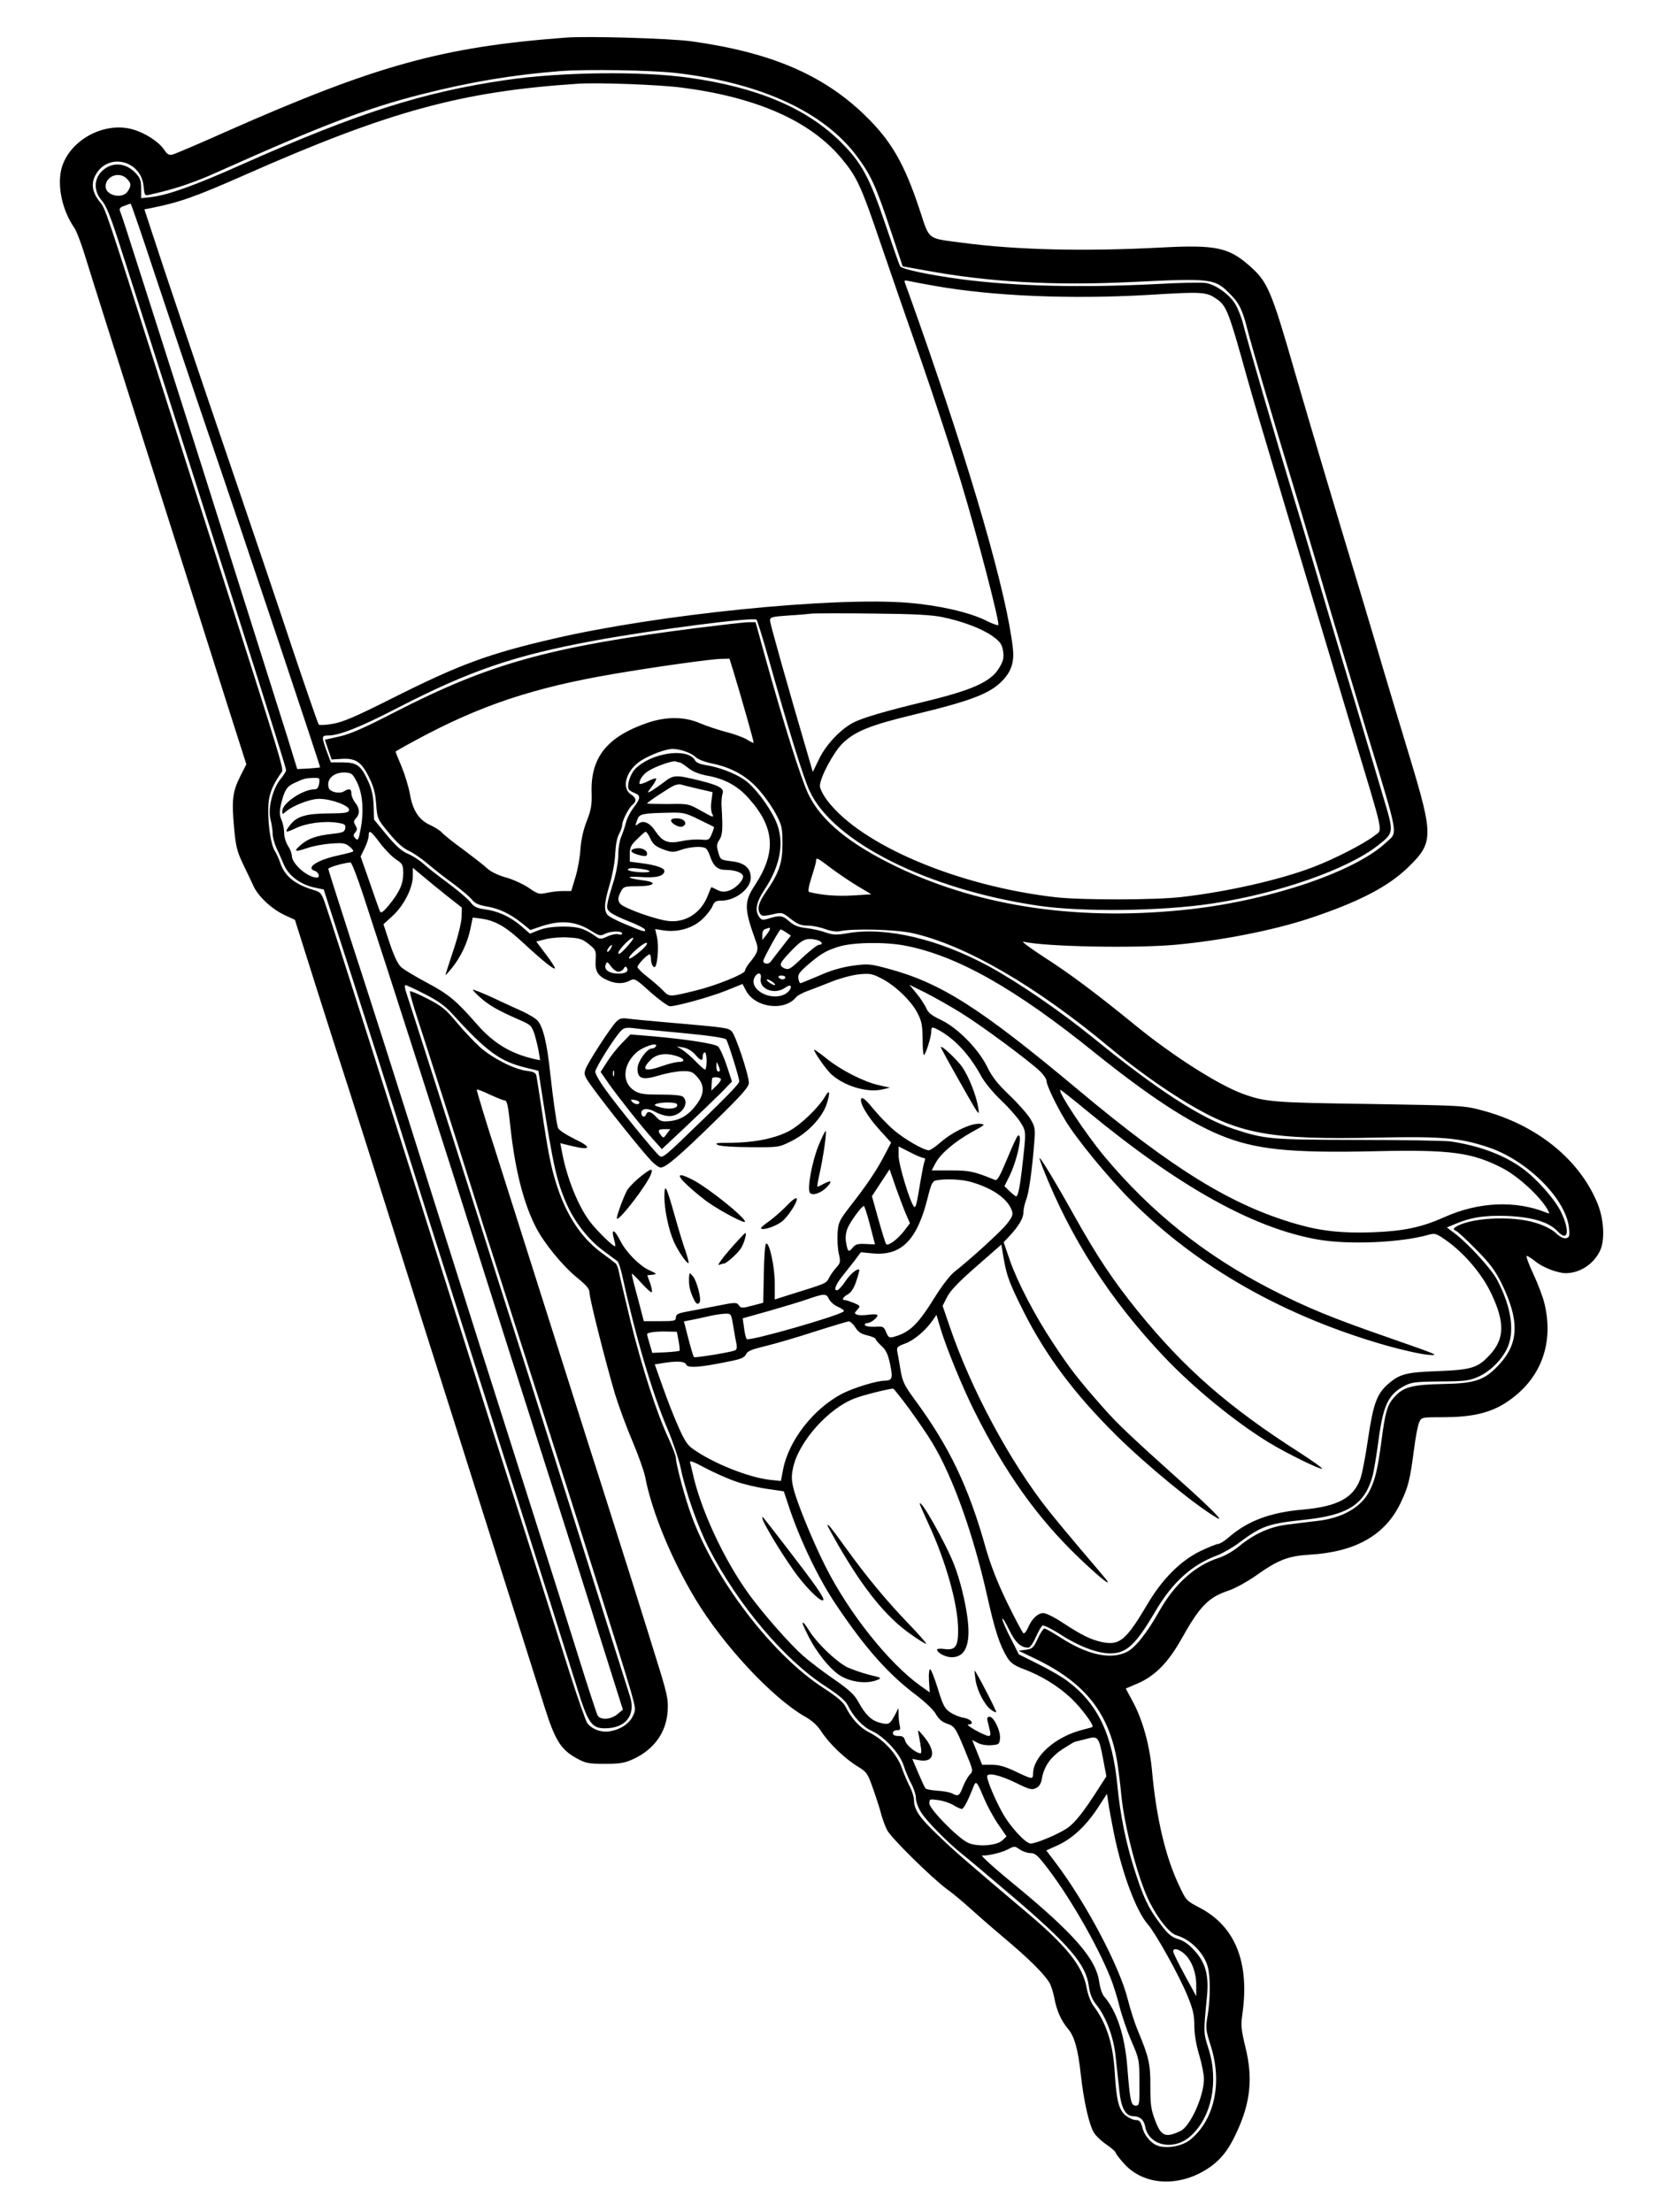 <?xml version="1.0" standalone="no"?>
<!DOCTYPE svg PUBLIC "-//W3C//DTD SVG 20010904//EN"
 "http://www.w3.org/TR/2001/REC-SVG-20010904/DTD/svg10.dtd">
<svg version="1.0" xmlns="http://www.w3.org/2000/svg"
 width="864pt" height="1152pt" viewBox="0 0 864 1152"
 preserveAspectRatio="xMidYMid meet">

<g transform="translate(0,1152) scale(0.1,-0.1)"
fill="#000000" stroke="none">
<path d="M2945 11324 c-640 -48 -986 -144 -1764 -488 -143 -64 -270 -118 -283
-121 -18 -4 -27 1 -43 25 -27 41 -97 87 -163 106 -152 44 -337 -60 -373 -209
-21 -91 6 -214 69 -305 10 -15 33 -74 51 -132 41 -133 180 -571 326 -1030 121
-380 243 -764 412 -1298 l106 -332 -32 -63 c-40 -79 -45 -125 -32 -267 9 -99
16 -125 47 -190 20 -41 45 -94 56 -118 27 -54 95 -117 162 -148 l52 -24 108
-342 c60 -189 139 -437 177 -553 37 -115 147 -462 244 -770 97 -308 224 -708
282 -890 57 -181 131 -413 163 -515 106 -334 127 -402 203 -640 41 -129 96
-303 122 -386 55 -175 85 -224 166 -269 49 -27 62 -30 149 -30 82 0 103 4 151
26 107 51 169 138 176 249 4 56 -2 85 -40 210 -91 295 -192 614 -302 960 -63
195 -186 585 -275 865 -89 281 -211 665 -271 854 -61 188 -108 345 -106 347 2
3 33 -9 68 -26 35 -16 69 -30 76 -30 14 0 19 -23 33 -155 24 -211 67 -381 130
-504 41 -82 139 -202 215 -264 49 -40 65 -58 65 -78 0 -33 87 -374 134 -532
20 -64 61 -175 91 -245 30 -71 59 -153 65 -183 34 -179 135 -425 261 -635 145
-241 399 -514 571 -613 38 -21 66 -47 87 -80 39 -60 121 -139 188 -180 48 -29
52 -36 81 -119 17 -48 36 -107 42 -132 7 -25 20 -61 30 -80 21 -41 230 -247
312 -308 31 -22 82 -65 114 -94 33 -30 115 -102 184 -160 125 -105 202 -181
233 -229 10 -14 22 -52 28 -84 12 -65 35 -117 72 -161 33 -39 52 -108 66 -239
16 -144 45 -268 71 -305 12 -17 41 -44 66 -60 24 -17 44 -35 44 -39 0 -5 20
-32 45 -59 101 -112 280 -123 430 -28 70 45 112 97 155 191 73 156 86 284 46
445 -22 91 -24 114 -16 170 39 269 -36 458 -221 555 -71 37 -72 38 -110 120
-70 148 -117 350 -139 590 -12 134 -48 266 -99 361 l-38 71 65 28 c87 38 155
107 222 225 100 179 143 222 251 258 30 10 92 44 137 75 118 84 169 104 282
111 240 14 394 102 474 269 40 83 49 119 70 278 8 64 20 128 27 142 12 27 13
27 126 27 140 0 232 20 310 66 189 114 269 305 217 524 -8 35 -35 106 -59 157
-24 51 -39 93 -34 93 6 0 27 -14 48 -31 38 -30 114 -59 155 -59 72 0 143 45
177 113 29 55 23 168 -12 252 -94 228 -316 407 -598 482 -95 26 -103 26 -586
34 -503 7 -543 10 -660 52 -126 45 -368 199 -560 356 -206 168 -345 272 -478
357 -72 47 -121 83 -107 80 114 -26 576 -35 790 -16 241 22 509 75 695 136
260 86 416 167 520 269 131 128 131 161 6 575 -51 168 -110 364 -131 435 -21
72 -72 243 -113 380 -155 513 -278 927 -347 1165 -130 452 -147 492 -244 577
-108 95 -177 109 -458 94 -401 -21 -753 -13 -1038 25 -183 24 -168 12 -219
167 -81 246 -150 365 -289 499 -218 210 -490 326 -902 383 -110 15 -540 28
-655 19z m575 -184 c441 -51 770 -202 943 -434 74 -100 98 -153 176 -387 l62
-186 117 -21 c331 -61 668 -80 1067 -61 432 21 442 20 527 -68 42 -43 59 -79
83 -173 17 -70 136 -475 215 -735 27 -88 103 -342 169 -565 65 -223 170 -571
231 -775 180 -594 171 -543 109 -602 -159 -150 -594 -299 -1014 -347 -572 -65
-1093 9 -1530 218 -250 120 -397 240 -465 380 -38 79 -127 362 -226 718 l-49
178 -35 0 c-20 0 -141 -14 -270 -30 -772 -99 -1082 -186 -1575 -439 -157 -81
-229 -113 -287 -126 l-76 -17 17 -51 18 -52 50 3 c75 5 105 -15 144 -94 25
-50 34 -84 38 -142 6 -76 7 -78 66 -149 40 -49 74 -80 105 -94 25 -12 70 -43
100 -69 30 -26 89 -72 132 -103 42 -31 85 -68 96 -82 15 -19 35 -28 75 -35 65
-10 125 -39 186 -88 l43 -35 47 16 c108 38 188 32 271 -21 40 -25 48 -27 70
-15 30 15 90 17 90 2 0 -6 -9 -8 -20 -4 -11 3 -36 -2 -56 -11 -28 -14 -40 -15
-53 -6 -64 46 -97 57 -176 57 -54 0 -95 -6 -127 -18 l-48 -19 -47 41 c-58 49
-121 77 -189 86 -41 6 -56 13 -73 36 -12 16 -65 61 -117 100 -52 38 -112 85
-132 104 -21 18 -57 41 -80 50 -30 13 -60 39 -108 97 l-66 80 -2 71 c-2 52
-10 88 -28 128 -38 83 -59 99 -134 99 l-61 0 -22 59 c-27 75 -27 81 8 81 58 0
167 43 364 145 377 194 606 272 1023 349 310 57 830 124 844 109 4 -4 31 -91
60 -193 104 -371 183 -627 216 -698 121 -265 614 -513 1189 -598 229 -34 645
-29 908 11 345 52 708 179 865 304 82 65 82 64 27 247 -26 88 -62 209 -80 269
-18 61 -73 245 -123 410 -50 165 -118 395 -152 510 -34 116 -88 296 -120 400
-75 245 -234 790 -256 878 -9 37 -29 86 -44 109 -33 49 -99 95 -148 104 -20 4
-135 2 -257 -5 -395 -20 -737 -12 -1020 25 -164 22 -307 52 -317 67 -4 6 -39
106 -78 222 -82 242 -123 318 -232 426 -179 177 -435 285 -795 335 -245 34
-661 29 -943 -12 -436 -63 -774 -171 -1375 -438 -248 -111 -390 -162 -477
-172 l-53 -6 0 50 c0 43 -5 56 -30 82 -52 55 -125 58 -175 8 -42 -42 -42 -103
-1 -151 22 -24 45 -80 85 -203 83 -256 429 -1342 590 -1849 233 -736 286 -906
286 -916 0 -5 -13 -27 -30 -47 -41 -52 -66 -153 -51 -210 6 -23 11 -57 11 -74
0 -17 9 -50 19 -72 11 -23 28 -62 39 -88 25 -58 84 -102 156 -119 l52 -11 36
-112 c122 -375 336 -1047 503 -1581 31 -99 118 -371 192 -605 75 -234 146
-461 160 -505 13 -44 60 -190 103 -325 130 -408 265 -835 321 -1015 60 -196
79 -225 149 -225 109 0 162 68 131 166 -5 16 -46 144 -90 284 -154 490 -271
859 -449 1420 -100 311 -212 664 -250 785 -105 330 -362 1135 -377 1178 -7 22
-9 37 -3 37 5 0 51 -21 101 -47 67 -34 106 -62 142 -102 181 -199 249 -248
384 -281 l65 -16 17 -110 c60 -387 79 -471 134 -592 41 -90 111 -178 183 -232
37 -27 72 -54 78 -58 5 -5 16 -36 23 -68 70 -321 157 -617 237 -804 29 -69 60
-161 69 -205 25 -122 89 -305 147 -418 150 -292 392 -579 605 -717 72 -47 105
-75 118 -100 30 -61 78 -112 124 -133 65 -29 146 -116 167 -180 9 -29 27 -72
40 -96 13 -24 24 -58 24 -75 0 -18 12 -51 29 -77 30 -46 137 -154 208 -211 24
-18 142 -118 263 -221 297 -253 384 -355 400 -466 6 -45 17 -72 40 -101 51
-64 90 -169 100 -268 5 -48 14 -127 19 -175 9 -94 33 -137 73 -137 34 0 56
-19 62 -54 19 -101 150 -128 237 -49 109 98 147 284 93 454 -27 86 -27 79 -8
274 10 108 -7 173 -63 235 -31 35 -58 54 -87 62 -35 11 -53 25 -95 82 -61 80
-88 138 -135 287 -42 132 -72 279 -86 424 -26 273 -102 433 -262 552 -28 21
-97 61 -152 88 l-100 50 -43 85 c-24 46 -43 91 -43 99 1 9 16 -16 35 -55 33
-68 61 -94 101 -94 8 0 25 24 38 54 13 29 29 57 35 61 7 3 50 -18 98 -49 91
-59 189 -96 255 -96 85 0 133 45 236 221 88 149 188 240 320 289 31 12 83 42
116 67 115 86 152 99 331 118 236 24 323 80 364 232 6 23 18 95 27 160 26 203
51 260 138 306 36 19 57 22 186 23 126 1 152 4 195 23 62 27 119 82 151 143
45 88 27 218 -49 363 -31 59 -155 194 -227 247 l-35 26 38 16 c86 37 158 48
277 44 132 -6 217 -32 262 -80 54 -58 65 1 19 98 -31 66 -125 173 -201 229
-96 70 -225 119 -375 141 -27 4 -243 8 -480 8 -459 1 -486 3 -650 57 -172 57
-396 202 -726 470 -176 143 -395 293 -549 377 -262 142 -534 206 -732 173 -63
-11 -79 -10 -117 3 -24 9 -69 19 -100 23 -41 4 -65 13 -89 34 -37 32 -48 34
-105 17 -35 -11 -41 -10 -53 7 -24 33 -16 76 26 140 88 132 108 258 58 365
-37 79 -109 173 -162 210 -52 35 -132 65 -201 76 -28 4 -49 13 -55 24 -37 68
-226 42 -312 -44 -26 -27 -45 -87 -33 -107 4 -6 18 -14 31 -19 32 -12 30 -29
-6 -75 -16 -21 -35 -56 -40 -79 -6 -22 -17 -56 -25 -74 -8 -18 -15 -59 -15
-90 1 -31 -9 -88 -20 -127 -45 -147 -46 -154 -24 -174 10 -10 55 -32 99 -49
44 -17 81 -36 84 -43 5 -15 -9 -11 -109 31 -41 17 -81 38 -87 47 -19 25 -16
63 13 160 14 49 27 119 28 158 2 42 9 82 19 100 9 17 17 38 17 48 0 23 34 90
54 106 23 19 20 36 -9 55 -51 34 -23 126 53 175 51 32 130 61 165 61 39 0 98
-21 119 -42 12 -12 48 -26 87 -34 106 -22 186 -68 251 -146 31 -36 69 -92 85
-125 27 -51 30 -68 30 -148 0 -100 -18 -152 -89 -254 -36 -53 -44 -84 -27
-110 8 -12 18 -13 62 -3 52 12 52 12 97 -23 36 -28 54 -35 89 -35 23 0 64 -8
90 -18 31 -11 59 -15 78 -11 68 15 289 9 376 -10 274 -61 641 -273 1025 -593
136 -113 276 -213 410 -294 268 -160 430 -190 984 -178 338 7 429 -1 574 -48
211 -68 418 -277 428 -430 3 -37 0 -43 -18 -46 -12 -2 -33 9 -51 27 -20 19
-60 39 -105 53 -124 39 -344 27 -418 -22 -13 -9 -12 -12 5 -21 11 -6 59 -51
106 -99 68 -69 95 -105 128 -171 95 -194 92 -311 -9 -422 -77 -84 -124 -101
-295 -104 -161 -3 -208 -16 -254 -69 -36 -40 -46 -73 -66 -224 -20 -151 -33
-205 -61 -261 -43 -87 -141 -144 -273 -159 -42 -5 -111 -13 -154 -19 -91 -10
-175 -48 -255 -114 -29 -24 -76 -51 -106 -60 -122 -39 -230 -136 -311 -281
-63 -112 -125 -189 -168 -209 -85 -41 -206 -14 -346 77 -40 25 -76 46 -82 46
-5 0 -21 -24 -34 -52 -22 -48 -28 -54 -62 -59 l-38 -5 85 -41 c263 -126 388
-285 430 -547 5 -35 15 -110 20 -167 17 -168 88 -436 146 -552 48 -94 106
-166 144 -176 71 -21 141 -92 160 -163 14 -52 14 -161 0 -249 -12 -71 -11 -78
16 -164 61 -193 18 -386 -108 -488 -39 -31 -111 -46 -161 -33 -37 9 -75 50
-87 95 -9 33 -15 41 -35 41 -13 0 -37 11 -54 25 -35 30 -47 78 -56 230 -9 145
-44 253 -112 342 -13 19 -28 58 -34 92 -20 112 -103 216 -313 393 -310 262
-375 318 -462 402 -96 91 -124 133 -124 183 0 15 -10 46 -21 68 -12 22 -31 67
-43 100 -25 71 -94 146 -168 183 -49 24 -94 73 -123 132 -12 25 -44 53 -115
99 -267 172 -566 563 -689 899 -33 88 -81 268 -81 300 0 11 -18 57 -39 103
-61 131 -136 363 -196 604 -29 121 -57 237 -61 258 -3 21 -12 43 -18 48 -6 5
-41 32 -78 59 -103 77 -181 196 -231 356 -28 88 -44 170 -77 394 -12 80 -24
155 -26 166 -3 17 -13 23 -53 28 -66 9 -177 66 -241 123 -29 26 -83 83 -120
127 -58 70 -79 87 -153 125 -48 25 -89 42 -92 39 -3 -3 15 -68 40 -144 53
-162 209 -650 290 -909 31 -99 73 -234 95 -300 331 -1031 680 -2133 726 -2294
25 -89 26 -95 10 -127 -19 -41 -66 -71 -122 -80 -44 -6 -87 9 -115 42 -8 11
-49 127 -91 259 -42 132 -115 364 -163 515 -48 151 -113 356 -145 455 -32 99
-138 432 -235 740 -403 1277 -691 2183 -728 2289 -22 65 -26 70 -63 81 -99 30
-152 73 -175 143 -7 20 -19 48 -28 61 -19 30 -35 126 -34 216 0 69 17 119 67
190 15 22 33 -38 -363 1205 -77 239 -198 622 -271 850 -285 897 -280 881 -311
920 -39 48 -46 95 -21 139 64 118 237 77 250 -59 4 -48 6 -50 31 -44 128 28
233 63 358 120 541 242 777 332 1063 404 253 64 469 100 720 120 137 10 466 5
600 -10z m29 -76 c390 -50 669 -173 831 -366 82 -97 104 -144 205 -442 51
-149 147 -427 214 -618 66 -190 158 -471 205 -625 88 -291 204 -738 195 -748
-4 -3 -34 8 -67 25 -86 42 -243 78 -402 91 -390 32 -1302 -60 -1847 -187 -337
-78 -488 -133 -840 -310 -189 -95 -256 -124 -309 -133 -37 -7 -70 -8 -74 -4
-4 4 -66 184 -138 398 -71 215 -201 597 -287 850 -208 608 -394 1161 -443
1313 l-40 122 27 5 c153 30 235 59 489 171 758 335 1134 438 1742 478 103 7
425 -5 539 -20z m-2889 -474 c24 -24 25 -38 4 -68 -28 -40 -114 -20 -114 27 0
54 71 80 110 41z m143 -488 c65 -196 192 -575 283 -842 200 -585 584 -1733
581 -1736 -1 -1 -28 -4 -60 -6 l-59 -3 -54 175 c-55 173 -253 802 -444 1405
-54 171 -149 468 -210 660 -62 193 -133 418 -160 500 -26 83 -51 157 -55 166
-5 12 1 20 22 27 15 6 30 11 33 11 3 1 58 -160 123 -357z m4067 -71 c299 -53
703 -70 1106 -47 295 18 307 17 366 -25 42 -30 59 -72 123 -299 31 -113 72
-254 90 -315 18 -60 101 -339 185 -620 84 -280 215 -719 292 -975 182 -603
170 -546 127 -581 -48 -39 -206 -121 -319 -164 -172 -66 -443 -128 -685 -156
-135 -16 -524 -17 -660 -1 -510 59 -1012 272 -1187 504 -21 28 -38 61 -38 75
0 43 69 172 116 220 65 64 143 96 375 152 299 72 397 110 461 178 45 47 61 97
53 167 -32 286 -212 910 -488 1696 -36 102 -69 194 -73 204 -6 16 -4 18 17 13
13 -3 76 -15 139 -26z m40 -1725 c106 -22 207 -61 261 -100 38 -28 47 -41 53
-76 5 -35 2 -50 -19 -86 -43 -74 -138 -117 -395 -179 -198 -48 -315 -82 -364
-107 -67 -34 -144 -115 -180 -190 l-33 -68 -15 52 c-118 402 -208 722 -208
737 0 17 10 20 98 26 53 3 108 8 122 10 14 1 156 2 315 0 215 -2 309 -7 365
-19z m-1090 -283 c46 -152 107 -368 105 -371 -1 -2 -18 6 -37 18 -19 11 -68
29 -109 39 -41 11 -101 31 -134 45 -81 35 -175 35 -273 2 -209 -72 -296 -179
-291 -361 2 -67 -2 -91 -25 -150 -18 -45 -29 -96 -33 -145 -2 -41 -14 -108
-26 -147 l-22 -73 -45 0 c-25 0 -63 -5 -85 -10 -37 -8 -44 -6 -92 27 -28 19
-82 44 -119 54 -43 12 -79 30 -98 48 -17 16 -74 60 -126 99 -53 38 -102 78
-110 88 -8 9 -34 25 -56 36 -61 26 -94 76 -109 162 -7 39 -27 104 -44 145 -17
40 -31 75 -31 77 0 1 48 29 108 61 331 179 609 272 1025 343 211 36 507 78
564 79 l42 1 21 -67z m-281 -473 c5 0 25 -13 45 -29 24 -19 56 -32 98 -40 91
-16 160 -53 218 -119 135 -151 144 -280 32 -451 -58 -88 -57 -123 5 -294 15
-42 10 -58 -33 -110 -13 -16 -24 -34 -24 -42 0 -16 -152 -78 -256 -103 -138
-34 -138 -34 -170 -1 -16 17 -53 49 -81 71 -29 22 -53 46 -53 52 0 13 51 66
63 66 4 0 7 -10 7 -22 0 -28 15 -54 23 -41 13 21 18 111 9 152 l-10 43 44 -7
c73 -11 150 11 199 56 24 22 48 53 55 69 10 25 18 30 47 30 73 0 153 62 153
119 0 50 -32 78 -99 86 -57 7 -59 7 -70 46 -10 33 -9 43 5 65 17 25 19 55 12
174 -2 25 1 55 5 67 10 27 -17 43 -118 68 -127 31 -136 31 -187 -8 -25 -19
-56 -40 -68 -47 -21 -11 -21 -10 5 24 15 20 25 39 22 42 -3 3 -23 -4 -46 -16
-23 -11 -41 -16 -41 -10 0 21 19 47 46 65 38 24 126 55 142 50 8 -3 17 -5 21
-5z m-1679 -105 c29 -60 36 -150 18 -243 -10 -55 -14 -61 -27 -48 -12 13 -12
18 -1 31 11 14 11 20 1 37 -10 16 -10 23 3 37 21 23 20 51 -4 81 -11 14 -20
35 -20 48 0 25 -11 28 -39 11 -22 -14 -70 -4 -78 16 -17 46 25 86 87 82 31 -2
38 -7 60 -52z m-198 -5 c-3 -20 -10 -30 -22 -30 -62 0 -170 -72 -170 -114 0
-18 1 -18 18 -3 35 31 126 67 174 67 64 0 160 -36 156 -58 -3 -15 -19 -17
-108 -18 -117 -1 -164 -15 -199 -60 -31 -40 -26 -43 27 -18 54 27 148 40 216
30 41 -6 47 -10 44 -29 -3 -19 -11 -23 -66 -29 -82 -9 -125 -24 -162 -55 -44
-37 -37 -42 28 -20 31 11 89 22 127 24 60 5 74 2 95 -15 14 -11 22 -23 19 -26
-3 -3 -38 -12 -79 -21 -107 -23 -170 -64 -121 -80 21 -6 30 -35 11 -35 -48 0
-130 72 -130 113 0 12 -9 36 -20 52 -11 17 -20 46 -20 66 0 20 -6 51 -14 69
-11 27 -11 43 -2 84 17 70 30 91 68 108 51 24 60 26 99 27 34 1 35 0 31 -29z
m1971 -27 l78 -18 -6 -47 c-4 -28 -2 -55 5 -68 10 -19 3 -17 -57 17 -68 38
-68 38 -175 36 -60 0 -108 1 -108 3 0 6 118 84 142 94 13 5 28 7 33 5 6 -2 45
-12 88 -22z m6 -160 c42 -20 77 -38 79 -39 2 -1 -3 -17 -11 -36 -13 -32 -16
-34 -57 -30 -23 2 -67 -1 -99 -8 -72 -15 -100 -4 -138 52 -30 45 -63 59 -89
38 -17 -15 -17 -10 -4 24 10 28 28 31 164 34 73 2 86 -1 155 -35z m-1660 -123
c25 -33 62 -71 83 -85 35 -23 38 -29 38 -73 0 -55 -20 -99 -75 -166 -27 -33
-41 -43 -45 -34 -4 7 -28 75 -54 151 l-48 137 21 43 c12 24 21 53 21 65 0 34
11 26 59 -38z m1408 23 c14 -30 28 -41 67 -56 45 -16 53 -17 94 -2 48 16 110
20 128 7 6 -4 16 -22 22 -41 18 -53 40 -71 83 -71 49 0 89 -16 89 -34 0 -24
-43 -66 -77 -75 -22 -7 -39 -5 -58 5 -15 8 -28 14 -30 14 -1 0 -10 -20 -19
-44 -36 -93 -120 -145 -213 -131 -49 7 -159 43 -215 71 -42 19 -47 41 -23 84
12 23 19 25 86 25 86 0 107 20 32 30 -90 12 -101 23 -17 18 83 -6 124 5 124
32 0 16 -50 32 -127 41 l-53 7 0 40 c0 34 6 47 38 77 20 20 40 38 44 39 5 0
16 -16 25 -36z m936 -150 c34 -26 96 -68 138 -94 l77 -46 -96 -6 c-81 -5 -162
1 -228 18 -7 2 -3 28 12 75 13 40 24 79 24 86 0 21 6 18 73 -33z m-2431 -145
c134 -408 451 -1396 623 -1943 68 -215 205 -647 390 -1225 57 -179 157 -493
221 -699 l118 -374 -28 -23 c-33 -29 -91 -33 -104 -6 -5 9 -49 143 -97 297
-48 154 -158 503 -245 775 -181 567 -370 1164 -525 1655 -213 677 -309 976
-421 1320 -62 193 -114 355 -114 360 -1 8 73 30 115 34 6 1 36 -77 67 -171z
m433 -1 l80 -63 -1 -50 c-1 -28 -19 -102 -43 -173 -22 -67 -41 -125 -41 -128
0 -3 16 14 35 38 46 58 80 130 95 203 l12 58 46 -6 c71 -10 126 -41 216 -125
104 -96 166 -146 166 -132 0 5 -22 39 -49 74 l-48 64 52 13 c29 7 82 11 118 8
56 -3 72 -9 104 -35 36 -29 38 -33 35 -82 -4 -59 11 -84 65 -107 41 -18 81
-18 114 0 24 12 29 10 107 -61 46 -40 91 -73 101 -73 36 0 212 49 294 82 l84
34 19 -36 c48 -88 200 -108 261 -32 7 8 34 23 60 32 26 10 82 31 124 48 42 17
105 34 140 38 58 6 71 4 119 -21 70 -35 156 -117 188 -180 22 -42 26 -63 27
-137 0 -47 3 -84 7 -82 10 6 38 95 38 121 0 26 3 27 33 12 86 -45 165 -129
226 -241 18 -34 62 -87 107 -130 41 -39 87 -92 101 -116 28 -47 28 -40 4 -252
-11 -90 -20 -130 -29 -130 -3 0 -18 12 -33 26 l-28 27 23 46 c43 84 75 234 47
217 -5 -3 -30 -58 -56 -121 -39 -93 -51 -115 -64 -109 -106 43 -129 49 -227
49 l-102 0 19 36 c25 49 98 112 189 163 73 40 74 41 42 44 -44 4 -143 -43
-204 -97 -25 -22 -53 -41 -61 -41 -26 0 -127 58 -183 106 -30 26 -77 75 -106
110 -32 40 -55 61 -61 55 -16 -16 29 -94 94 -165 l60 -66 -35 -67 c-41 -79
-96 -160 -181 -268 -55 -72 -59 -81 -63 -138 -2 -34 1 -82 7 -107 9 -41 8 -47
-13 -70 -13 -14 -30 -38 -38 -54 -16 -30 -11 -28 -208 -89 l-75 -24 0 86 c0
88 -30 220 -46 204 -5 -5 -10 -76 -11 -158 l-3 -149 -57 -15 c-53 -14 -59 -14
-70 2 -12 16 -19 16 -118 -4 -58 -11 -129 -25 -157 -30 -42 -8 -53 -14 -53
-30 0 -17 -8 -19 -83 -19 l-84 0 -31 119 c-18 65 -32 122 -32 127 0 5 23 -16
49 -46 27 -30 52 -52 55 -49 4 3 0 24 -8 47 l-15 41 27 3 c25 3 24 5 -18 24
-51 24 -119 93 -149 152 -33 65 -50 67 -32 4 5 -17 7 -32 4 -32 -11 0 -88 75
-124 120 -66 82 -129 239 -154 381 l-7 36 61 -15 c99 -24 106 -7 13 37 -46 23
-83 47 -86 58 -9 31 -25 145 -41 289 -16 153 -37 238 -66 270 -10 11 -45 32
-77 47 -31 14 -102 46 -156 72 -55 25 -101 43 -103 41 -2 -2 16 -21 40 -42 47
-41 89 -65 198 -113 63 -27 67 -31 83 -77 8 -27 18 -68 22 -92 l7 -43 -29 6
c-124 28 -213 82 -299 180 -109 125 -149 158 -262 218 -60 32 -120 68 -134 81
-17 15 -38 60 -59 123 l-33 100 48 44 c58 53 105 145 105 207 l0 43 48 -40
c26 -22 83 -69 127 -104z m1028 136 c21 -3 34 -9 29 -12 -15 -9 -112 0 -112
10 0 10 29 11 83 2z m657 -310 c0 -5 -9 -19 -20 -33 l-20 -25 0 27 c0 17 6 28
18 31 9 3 18 5 20 6 1 0 2 -2 2 -6z m85 -19 l24 -16 -42 -54 c-23 -29 -49 -63
-58 -75 -10 -15 -21 -20 -33 -16 -15 6 -15 10 5 49 31 61 70 128 75 128 3 0
16 -7 29 -16z m-834 -79 c-26 -28 -41 -39 -41 -28 0 17 69 87 78 79 3 -3 -14
-26 -37 -51z m997 39 c25 -7 30 -24 7 -24 -8 0 -46 -30 -85 -66 -65 -62 -72
-66 -96 -56 -31 15 -25 27 46 100 52 53 73 60 128 46z m-890 -22 c-8 -19 -87
-82 -92 -73 -3 5 13 25 36 45 39 34 64 46 56 28z m1344 -6 c272 -52 575 -223
992 -560 274 -220 480 -356 648 -426 184 -76 360 -95 808 -85 396 9 506 -6
665 -88 83 -43 200 -151 237 -220 9 -17 8 -19 -8 -12 -159 65 -353 57 -531
-23 -119 -53 -212 -73 -373 -79 -155 -6 -271 6 -398 43 -337 97 -641 284
-1137 699 -512 428 -715 557 -991 631 -94 25 -103 26 -184 15 -57 -8 -115 -25
-175 -52 -50 -21 -93 -39 -96 -39 -4 0 -9 11 -11 24 -4 20 5 33 46 69 71 61
97 76 163 97 72 23 239 26 345 6z m-1532 -17 c-7 -11 -14 -18 -17 -15 -3 3 0
12 7 21 18 21 23 19 10 -6z m40 -119 c11 0 23 7 28 16 6 11 11 13 16 5 12 -19
-4 -31 -43 -31 -47 0 -77 20 -67 46 7 18 9 17 28 -8 11 -16 28 -28 38 -28z
m742 -35 c-10 -56 72 -87 126 -49 13 9 25 14 28 11 10 -9 -8 -35 -32 -46 -77
-35 -186 29 -154 90 16 29 38 24 32 -6z m128 5 c0 -5 -6 -10 -14 -10 -8 0 -18
5 -21 10 -3 6 3 10 14 10 12 0 21 -4 21 -10z m-64 -25 c10 -8 14 -15 8 -15 -5
0 -19 7 -30 15 -10 8 -14 15 -8 15 5 0 19 -7 30 -15z m978 -159 c103 -63 352
-247 414 -306 17 -17 32 -39 32 -48 0 -22 51 -129 98 -206 58 -97 225 -300
345 -420 347 -347 801 -604 1335 -755 79 -22 173 -43 210 -46 63 -5 50 0 -188
83 -314 109 -442 161 -636 261 -341 176 -620 399 -864 691 -96 116 -241 334
-228 345 2 1 67 -50 144 -114 480 -395 863 -607 1198 -666 162 -28 433 -16
576 25 32 9 40 7 87 -26 96 -66 191 -177 240 -281 70 -148 69 -233 -5 -315
-64 -71 -96 -81 -272 -88 -169 -6 -201 -15 -263 -69 -56 -50 -75 -101 -102
-282 -13 -90 -31 -184 -40 -209 -36 -100 -118 -145 -299 -161 -174 -15 -291
-60 -392 -149 -19 -16 -42 -30 -50 -30 -8 0 -50 -17 -92 -37 -102 -49 -198
-145 -274 -273 -114 -193 -147 -220 -239 -201 -59 13 -104 35 -205 101 -42 28
-87 50 -100 50 -29 0 -61 -30 -80 -76 -8 -19 -19 -32 -24 -29 -5 3 -43 74 -84
158 -51 105 -85 192 -111 281 -90 323 -190 531 -370 776 -55 75 -64 93 -75
155 -6 39 -14 82 -17 96 -4 23 0 28 42 43 47 18 104 66 142 120 l20 29 22 -74
c31 -102 114 -304 174 -424 161 -323 329 -559 545 -766 111 -106 178 -159 142
-113 -8 10 -65 78 -126 149 -61 72 -139 166 -174 210 -199 251 -402 628 -514
957 l-37 108 24 47 c17 33 61 79 153 159 l129 113 12 -72 c15 -90 32 -134 105
-279 115 -228 264 -427 482 -643 159 -157 412 -365 525 -430 36 -21 -22 39
-134 141 -326 293 -381 344 -466 441 -121 137 -167 196 -254 328 -96 145 -186
318 -226 433 l-32 93 30 32 c49 53 73 93 73 125 0 16 7 45 14 64 14 33 31 153
43 305 5 65 3 76 -20 115 -14 24 -63 80 -109 124 -63 60 -92 97 -117 149 -46
93 -154 203 -241 244 -48 23 -67 38 -76 61 -8 17 -30 52 -51 77 l-37 45 83
-41 c45 -23 129 -70 185 -105z m-194 -756 c8 0 10 -7 5 -17 -4 -10 -13 -56
-21 -103 -20 -123 -25 -143 -34 -133 -20 20 -80 218 -80 264 l0 49 59 -30 c32
-17 64 -30 71 -30z m-92 -292 l21 -48 -32 -42 c-33 -42 -81 -78 -92 -67 -3 3
-21 61 -40 128 l-34 122 46 70 46 70 32 -93 c18 -51 42 -114 53 -140z m343
166 c110 -33 185 -85 208 -146 8 -23 5 -32 -24 -70 -32 -41 -188 -183 -277
-253 -20 -16 -63 -72 -95 -123 -92 -149 -133 -189 -216 -213 -26 -7 -30 -5
-42 24 -12 29 -16 31 -58 28 -25 -1 -48 2 -52 8 -3 6 1 11 11 11 18 0 54 27
54 41 0 5 -20 6 -44 3 -25 -4 -53 -4 -62 0 -16 6 -15 8 1 26 17 19 17 20 -18
35 -20 8 -41 15 -47 15 -18 0 -11 15 16 30 17 10 32 33 44 70 10 30 17 56 15
58 -9 9 -47 -22 -72 -60 -15 -23 -34 -43 -40 -46 -24 -7 -13 26 22 70 19 24
49 62 67 85 l31 42 62 -6 c150 -14 232 70 287 292 17 69 25 85 42 88 50 10
137 6 187 -9z m-530 -224 l26 -100 -49 2 c-41 2 -53 -1 -68 -20 -21 -25 -25
-22 -34 30 -4 24 -1 49 8 72 15 36 74 116 85 116 3 0 18 -45 32 -100z m-213
-386 c7 -14 28 -32 48 -40 20 -9 33 -19 28 -23 -28 -24 -492 -157 -505 -144
-4 4 -11 31 -14 58 l-7 50 139 39 c76 22 167 49 203 62 84 29 94 29 108 -2z
m-499 -141 c6 -38 14 -80 17 -94 3 -17 0 -28 -8 -31 -27 -11 -209 -40 -214
-35 -3 3 -16 46 -29 96 l-23 90 57 11 c31 7 72 16 91 20 19 4 49 8 66 9 32 1
32 0 43 -66z m636 -6 c15 -24 31 -34 63 -41 23 -6 42 -14 42 -18 0 -5 14 -22
31 -37 24 -22 34 -44 45 -97 15 -73 11 -83 -31 -84 -43 -1 -165 -39 -222 -69
-148 -79 -274 -241 -304 -390 l-12 -63 -59 6 c-109 13 -287 83 -394 157 -34
23 -48 44 -84 126 -24 54 -60 148 -81 208 l-39 110 43 7 c75 12 114 9 121 -8
7 -19 71 -15 216 15 68 13 87 21 95 38 7 17 29 26 100 43 49 12 164 45 255 75
91 29 172 53 180 54 8 0 24 -14 35 -32z m-921 -69 c5 -27 7 -50 5 -52 -2 -2
-35 -6 -73 -8 l-69 -3 -13 45 c-8 25 -14 48 -14 52 0 9 46 16 105 14 l50 -1 9
-47z m1201 -354 c42 -58 98 -139 122 -180 106 -176 212 -473 284 -794 40 -179
65 -257 105 -322 18 -28 37 -41 81 -58 95 -35 184 -90 252 -154 55 -53 121
-142 110 -149 -2 -2 -25 -8 -52 -15 -141 -36 -256 -138 -257 -229 0 -30 -5
-29 -91 12 -54 26 -87 35 -124 35 l-50 0 -26 65 -26 64 29 -15 c16 -9 47 -14
71 -12 39 3 42 5 45 35 4 38 -32 113 -54 113 -12 0 -15 -6 -10 -25 3 -14 9
-36 12 -50 4 -17 2 -25 -7 -25 -22 1 -126 59 -106 60 34 0 17 27 -21 34 -21 3
-54 16 -73 29 -29 19 -38 36 -64 121 -17 55 -35 101 -40 103 -6 2 -9 -22 -7
-58 l4 -62 -48 34 c-164 117 -373 379 -495 622 -64 126 -145 324 -165 400 -12
47 -13 69 -4 112 28 136 184 312 324 364 42 16 156 45 197 50 3 1 41 -47 84
-105z m-905 -378 c41 -15 115 -32 164 -39 l88 -13 23 -69 c57 -176 158 -388
253 -527 150 -223 271 -359 416 -467 44 -34 88 -75 100 -97 13 -24 33 -41 53
-48 45 -15 49 -21 98 -140 44 -107 45 -107 25 -128 -11 -12 -27 -41 -36 -65
-18 -46 -24 -49 -56 -32 -11 6 -45 12 -75 14 -31 2 -59 7 -63 12 -4 4 -21 41
-38 81 l-31 73 29 -6 c88 -19 100 44 25 130 -26 30 -26 30 -21 5 15 -78 17
-100 10 -100 -23 0 -74 42 -80 65 -5 19 -12 25 -35 25 -19 0 -29 5 -29 15 0 9
9 15 21 15 17 0 20 4 15 23 -3 12 -6 38 -6 57 l-1 35 -19 -37 c-26 -48 -32
-51 -78 -39 -45 12 -76 43 -112 109 -20 37 -47 62 -126 117 -56 38 -129 94
-162 123 -68 60 -202 212 -280 318 -131 180 -255 446 -296 639 -4 17 -9 38
-12 48 -4 14 13 8 78 -27 46 -24 117 -56 158 -70z m1915 -1446 l17 -90 -43
-67 c-72 -113 -117 -170 -154 -198 -39 -30 -166 -85 -197 -85 -27 0 -109 89
-149 163 -37 67 -78 164 -78 186 -1 23 66 8 152 -34 66 -33 81 -37 101 -27 18
8 27 22 32 49 11 64 44 112 107 154 33 21 62 39 66 39 3 1 29 7 56 14 64 18
67 14 90 -104z m-620 -205 c16 -38 49 -99 73 -134 l44 -64 -21 -20 c-29 -29
-134 -36 -182 -12 -54 27 -199 175 -199 204 0 23 2 23 46 17 26 -3 61 -15 79
-26 18 -11 38 -20 44 -20 10 0 32 42 62 119 12 30 18 23 54 -64z m676 -180
c41 -205 116 -407 177 -476 41 -47 162 -264 206 -371 29 -71 36 -100 36 -156
0 -44 9 -98 25 -152 14 -46 25 -103 25 -126 0 -90 -71 -247 -122 -271 -78 -37
-101 -28 -132 55 -22 58 -25 83 -25 177 1 116 -8 155 -67 295 -15 36 -38 108
-51 160 -43 171 -217 500 -374 708 l-50 66 60 27 c76 35 146 100 208 194 l48
74 8 -52 c4 -29 17 -97 28 -152z m-434 -105 c26 0 39 -13 99 -92 115 -154 251
-392 317 -556 14 -34 35 -101 47 -149 12 -48 40 -130 63 -183 40 -93 41 -97
41 -215 1 -114 0 -120 -19 -120 -25 0 -30 25 -44 201 -13 165 -55 292 -122
369 -9 11 -20 43 -24 72 -16 123 -132 255 -455 520 -99 81 -167 144 -155 141
22 -4 102 14 135 32 34 18 35 17 61 -1 15 -10 40 -19 56 -19z m796 -520 c40
-32 67 -98 67 -166 l0 -59 -60 110 c-33 61 -60 116 -60 123 0 18 24 15 53 -8z"/>
<path d="M3496 7251 c-9 -14 38 -43 58 -35 28 11 14 39 -21 42 -17 2 -34 -1
-37 -7z"/>
<path d="M3313 7102 c-42 -7 -29 -25 25 -37 25 -5 32 -3 32 9 0 19 -28 33 -57
28z"/>
<path d="M3210 6200 c-30 -30 -149 -213 -161 -249 -10 -28 -6 -36 47 -108 75
-102 248 -318 293 -365 19 -21 43 -38 52 -38 27 0 101 64 287 246 136 133 172
174 172 195 0 41 -69 248 -89 268 -19 19 -28 20 -326 46 -93 8 -189 17 -212
20 -34 5 -46 2 -63 -15z m350 -60 c136 -13 217 -25 222 -33 11 -16 68 -200 68
-218 0 -14 -73 -88 -302 -308 -86 -82 -100 -92 -114 -80 -26 21 -225 266 -282
347 -29 39 -52 81 -52 91 0 19 102 182 135 214 14 15 27 17 64 13 25 -4 143
-15 261 -26z"/>
<path d="M3240 6089 c-24 -24 -59 -68 -78 -98 l-34 -53 43 -62 c51 -72 169
-221 231 -290 l45 -50 129 121 c71 67 153 146 183 176 l53 55 -27 82 c-15 45
-35 90 -45 100 -16 16 -183 41 -381 57 l-76 6 -43 -44z m175 -19 c-3 -5 -12
-10 -20 -10 -26 0 -75 -69 -75 -105 0 -53 26 -61 110 -36 38 12 93 22 121 23
47 1 56 -3 81 -31 37 -42 37 -85 -1 -138 -41 -57 -85 -85 -142 -91 -42 -4 -51
-1 -72 22 -27 29 -45 33 -53 11 -7 -17 -24 -10 -24 10 0 24 36 26 74 4 20 -11
52 -21 72 -21 61 0 107 65 72 100 -8 8 -49 12 -116 12 -88 0 -110 3 -138 20
-65 41 -62 132 8 197 35 33 120 60 103 33z m205 -41 c29 -34 40 -37 40 -9 0
11 5 20 10 20 6 0 10 -20 10 -45 0 -25 -4 -45 -8 -45 -4 0 -26 19 -47 41 -22
23 -53 50 -70 61 l-30 19 35 -6 c21 -4 45 -19 60 -36z m-91 -10 c37 -13 41
-29 6 -29 -14 0 -51 -9 -82 -20 -96 -34 -118 -23 -64 31 32 32 81 38 140 18z
m220 -71 c1 -5 -3 -8 -9 -8 -5 0 -10 12 -9 28 0 24 1 25 9 7 5 -11 9 -23 9
-27z m-552 -30 c-3 -7 -5 -2 -5 12 0 14 2 19 5 13 2 -7 2 -19 0 -25z m557 -16
c3 -5 -7 -21 -22 -35 l-27 -26 1 30 c1 16 2 31 3 34 2 8 39 6 45 -3z m-424
-123 c0 -14 -26 -11 -39 5 -9 11 -6 12 14 8 14 -2 25 -8 25 -13z m195 -8 c12
-21 -33 -31 -80 -19 -35 9 -42 14 -28 19 27 11 101 10 108 0z m-52 -155 c-16
-23 -19 -23 -30 -9 -20 26 -16 33 17 33 l31 0 -18 -24z"/>
<path d="M4900 6067 c0 -5 40 -78 139 -252 59 -103 62 -107 56 -65 -10 64 -49
163 -84 214 -26 37 -111 117 -111 103z"/>
<path d="M4240 6053 c0 -13 60 -99 87 -125 66 -62 186 -99 264 -82 l44 10 -58
13 c-77 17 -198 78 -274 140 -35 28 -63 48 -63 44z"/>
<path d="M4297 5810 c-35 -59 -127 -147 -186 -179 -73 -39 -182 -61 -304 -62
-77 0 -88 -2 -67 -12 15 -6 85 -11 170 -11 145 -1 146 -1 212 32 83 41 159
121 183 192 20 61 16 82 -8 40z"/>
<path d="M4261 5550 c-34 -88 -59 -226 -42 -243 14 -14 54 -1 85 29 32 33 28
41 -13 20 -16 -9 -32 -16 -34 -16 -2 0 2 26 9 58 21 90 41 232 34 232 -4 0
-21 -36 -39 -80z"/>
<path d="M3331 5389 c-28 -23 -58 -54 -66 -69 -23 -45 -57 -141 -52 -146 12
-12 156 175 177 231 13 35 1 32 -59 -16z"/>
<path d="M3583 5345 c32 -30 83 -72 115 -93 69 -47 182 -105 182 -94 0 23
-194 178 -272 218 -80 41 -90 29 -25 -31z"/>
<path d="M3460 5290 c0 -69 22 -175 50 -237 21 -48 69 -117 76 -110 2 2 -5 30
-16 63 -12 32 -37 115 -56 183 -44 156 -53 174 -54 101z"/>
<path d="M4090 5234 c-25 -25 -64 -59 -88 -76 -24 -16 -41 -32 -39 -35 12 -12
83 13 114 40 29 25 73 93 73 112 0 14 -20 1 -60 -41z"/>
<path d="M3800 5012 c-41 -47 -66 -83 -56 -79 10 4 22 7 26 7 14 0 79 60 91
83 16 28 29 77 21 76 -4 0 -41 -40 -82 -87z"/>
<path d="M3589 4875 c-3 -41 2 -71 18 -107 16 -38 27 -46 37 -29 10 16 -15
109 -34 133 -19 22 -19 22 -21 3z"/>
<path d="M5431 5438 c144 -366 351 -688 634 -986 155 -163 371 -339 545 -445
90 -55 268 -142 275 -135 3 3 -50 41 -117 84 -372 238 -599 437 -842 736 -129
160 -208 278 -326 488 -94 169 -179 310 -186 310 -2 0 6 -24 17 -52z"/>
<path d="M4790 3689 c0 -3 20 -49 44 -101 92 -197 156 -425 156 -557 0 -86
-15 -106 -72 -98 -21 3 -38 1 -38 -3 0 -17 45 -40 76 -40 72 0 100 67 83 201
-11 88 -40 205 -70 281 -44 113 -177 348 -179 317z"/>
<path d="M4310 3576 c0 -3 25 -49 56 -103 133 -230 250 -375 378 -464 38 -27
73 -49 79 -49 5 0 -34 45 -87 100 -123 128 -222 248 -331 399 -80 111 -95 129
-95 117z"/>
<path d="M5081 2769 c9 -56 48 -130 81 -153 12 -9 24 -14 26 -12 4 4 -106 216
-112 216 -2 0 1 -23 5 -51z"/>
<path d="M3970 3616 c0 -24 124 -226 192 -313 58 -73 120 -131 126 -114 4 13
-46 84 -198 281 -127 164 -120 156 -120 146z"/>
<path d="M4180 3065 c0 -3 15 -36 34 -73 38 -74 100 -153 149 -189 55 -41 145
-55 204 -32 27 11 25 12 -42 28 -38 10 -90 28 -115 40 -56 30 -150 119 -191
182 -29 46 -39 57 -39 44z"/>
</g>
</svg>
